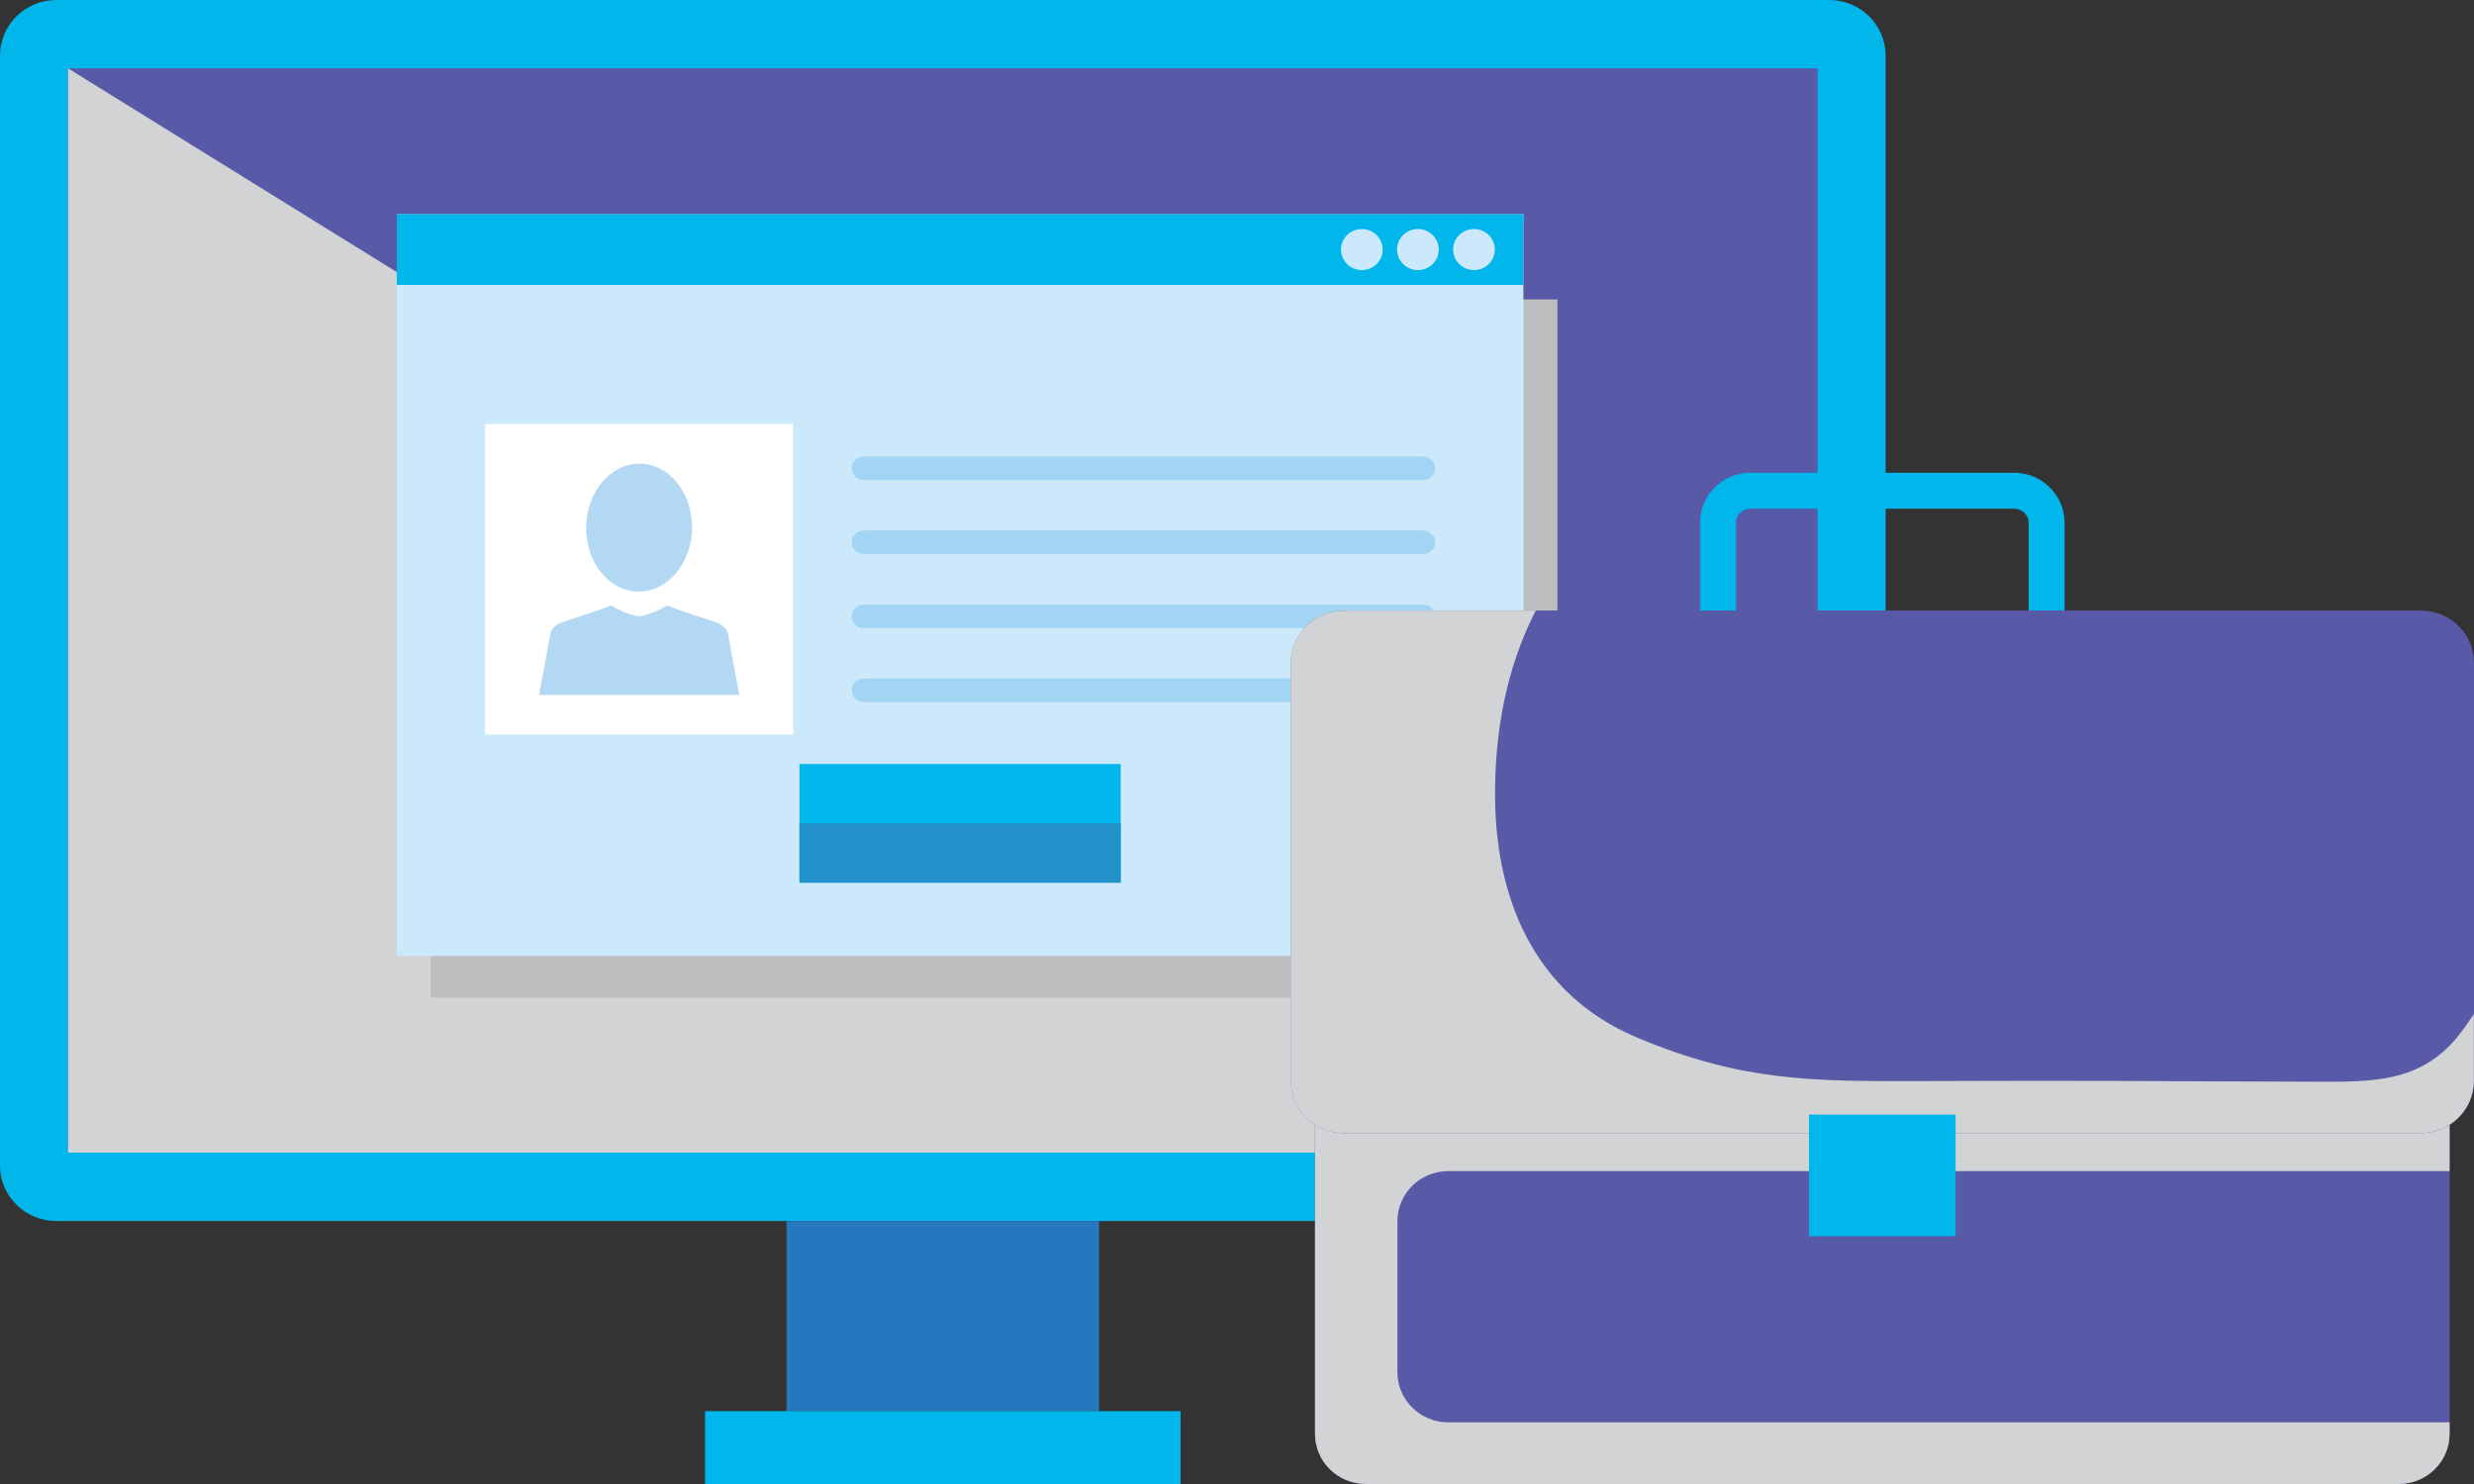 <svg width="550" height="330" viewBox="0 0 550 330" fill="none" xmlns="http://www.w3.org/2000/svg">
<rect x="0" y="0" width="550" height="330" fill="#333333" stroke="none"/>
<path d="M12.532 0H406.658C413.565 0 419.189 5.52 419.189 12.335V259.192C419.189 265.991 413.581 271.528 406.658 271.528H12.532C5.624 271.528 0 266.007 0 259.192V12.335C0 5.536 5.608 0 12.532 0Z" fill="#00B6EA"/>
<path d="M404.076 15.201H15.13V256.31H404.076V15.201Z" fill="#5859A7"/>
<g style="mix-blend-mode:multiply">
<path d="M15.13 15.201V256.31H404.076L15.13 15.201Z" fill="#D1D3D4"/>
</g>
<g style="mix-blend-mode:multiply">
<path d="M346.235 66.583H95.781V221.845H346.235V66.583Z" fill="#BCBEC0"/>
</g>
<path d="M338.67 47.626H88.216V212.586H338.67V47.626Z" fill="#CBE9FA"/>
<path d="M338.67 47.626H88.216V63.361H338.67V47.626Z" fill="#00B6EA"/>
<path d="M249.139 169.897H177.731V196.284H249.139V169.897Z" fill="#00B6EA"/>
<path d="M249.139 183.09H177.731V196.284H249.139V183.09Z" fill="#2391C9"/>
<path d="M307.39 55.494C307.39 58.019 305.318 60.059 302.752 60.059C300.187 60.059 298.115 58.019 298.115 55.494C298.115 52.968 300.187 50.928 302.752 50.928C305.318 50.928 307.39 52.984 307.39 55.494Z" fill="#CBE9FA"/>
<path d="M319.856 55.494C319.856 58.019 317.784 60.059 315.218 60.059C312.653 60.059 310.581 58.019 310.581 55.494C310.581 52.968 312.653 50.928 315.218 50.928C317.784 50.928 319.856 52.968 319.856 55.494Z" fill="#CBE9FA"/>
<path d="M332.322 55.494C332.322 58.019 330.25 60.059 327.684 60.059C325.119 60.059 323.047 58.019 323.047 55.494C323.047 52.968 325.119 50.928 327.684 50.928C330.25 50.928 332.322 52.968 332.322 55.494Z" fill="#CBE9FA"/>
<path d="M176.333 94.297H107.836V163.341H176.333V94.297Z" fill="white"/>
<path d="M161.91 141.438C161.762 139.139 159.262 138.411 159.262 138.411L151.532 135.837L148.26 134.639C145.743 136.306 142.997 136.905 142.092 137.083C141.188 136.921 138.425 136.306 135.925 134.639L132.636 135.837L124.907 138.411C124.907 138.411 122.423 139.139 122.275 141.438L119.841 154.534H164.36L161.926 141.438H161.91Z" fill="#B3D8F3"/>
<path d="M153.851 117.544C153.703 125.395 148.309 131.66 141.813 131.547C135.317 131.433 130.169 124.958 130.317 117.107C130.465 109.255 135.86 102.99 142.339 103.104C148.835 103.217 153.983 109.676 153.835 117.528L153.851 117.544Z" fill="#B3D8F3"/>
<path d="M319.034 104.14C319.034 105.58 317.85 106.762 316.37 106.762H192.022C190.559 106.762 189.358 105.597 189.358 104.14C189.358 102.699 190.542 101.533 192.022 101.533H316.37C317.833 101.533 319.034 102.699 319.034 104.14Z" fill="#A1D5F3"/>
<path d="M319.034 120.587C319.034 122.028 317.85 123.21 316.37 123.21H192.022C190.559 123.21 189.358 122.044 189.358 120.587C189.358 119.146 190.542 117.965 192.022 117.965H316.37C317.833 117.965 319.034 119.146 319.034 120.587Z" fill="#A1D5F3"/>
<path d="M319.034 137.051C319.034 138.508 317.85 139.673 316.37 139.673H192.022C190.559 139.673 189.358 138.508 189.358 137.051C189.358 135.61 190.542 134.428 192.022 134.428H316.37C317.833 134.428 319.034 135.594 319.034 137.051Z" fill="#A1D5F3"/>
<path d="M319.034 153.514C319.034 154.955 317.85 156.137 316.37 156.137H192.022C190.559 156.137 189.358 154.971 189.358 153.514C189.358 152.073 190.542 150.892 192.022 150.892H316.37C317.833 150.892 319.034 152.057 319.034 153.514Z" fill="#A1D5F3"/>
<path d="M244.337 271.511H174.853V313.795H244.337V271.511Z" fill="#2578BD"/>
<path d="M262.46 313.795H156.746V330H262.46V313.795Z" fill="#00B6EA"/>
<path d="M454.976 144.951V116.233C454.976 112.315 451.752 109.126 447.756 109.126H389.159C385.179 109.126 381.939 112.299 381.939 116.233V144.951H454.959H454.976Z" stroke="#00B6EA" stroke-width="8" stroke-miterlimit="10"/>
<path d="M303.657 146.052H533.258C539.507 146.052 544.573 151.038 544.573 157.189V318.862C544.573 325.014 539.507 330 533.258 330H303.641C297.391 330 292.326 325.014 292.326 318.862V157.189C292.326 151.038 297.391 146.052 303.641 146.052H303.657Z" fill="#5859A7"/>
<g style="mix-blend-mode:multiply">
<path d="M321.978 316.288C315.728 316.288 310.663 311.302 310.663 305.151V271.56C310.663 265.408 315.728 260.422 321.978 260.422H544.573V157.189C544.573 151.038 539.507 146.052 533.258 146.052H303.657C297.408 146.052 292.342 151.038 292.342 157.189V318.862C292.342 325.014 297.408 330 303.657 330H533.258C539.507 330 544.573 325.014 544.573 318.862V316.288H321.978Z" fill="#D1D3D4"/>
</g>
<path d="M298.74 135.756H538.192C544.704 135.756 550 140.968 550 147.379V240.365C550 246.776 544.721 251.972 538.208 251.972H298.756C292.243 251.972 286.964 246.776 286.964 240.365V147.379C286.964 140.968 292.243 135.772 298.756 135.772L298.74 135.756Z" fill="#5859A7"/>
<g style="mix-blend-mode:multiply">
<path d="M546.283 230.62C537.945 240.737 527.403 240.575 514.806 240.543C466.225 240.397 469.02 240.252 427.363 240.397C402.628 240.478 387.301 240.478 364.112 230.798C340.775 221.068 332.092 199.214 332.371 175.385C332.52 162.159 334.904 149.095 340.742 137.115C340.973 136.662 341.219 136.225 341.45 135.772H298.74C292.227 135.772 286.932 140.968 286.932 147.379V240.365C286.932 246.776 292.211 251.972 298.74 251.972H538.175C544.688 251.972 549.967 246.776 549.967 240.365V225.455C548.816 227.236 547.615 228.985 546.267 230.62H546.283Z" fill="#D1D3D4"/>
</g>
<path d="M434.747 247.86H402.168V274.895H434.747V247.86Z" fill="#00B6EA"/>
</svg>

